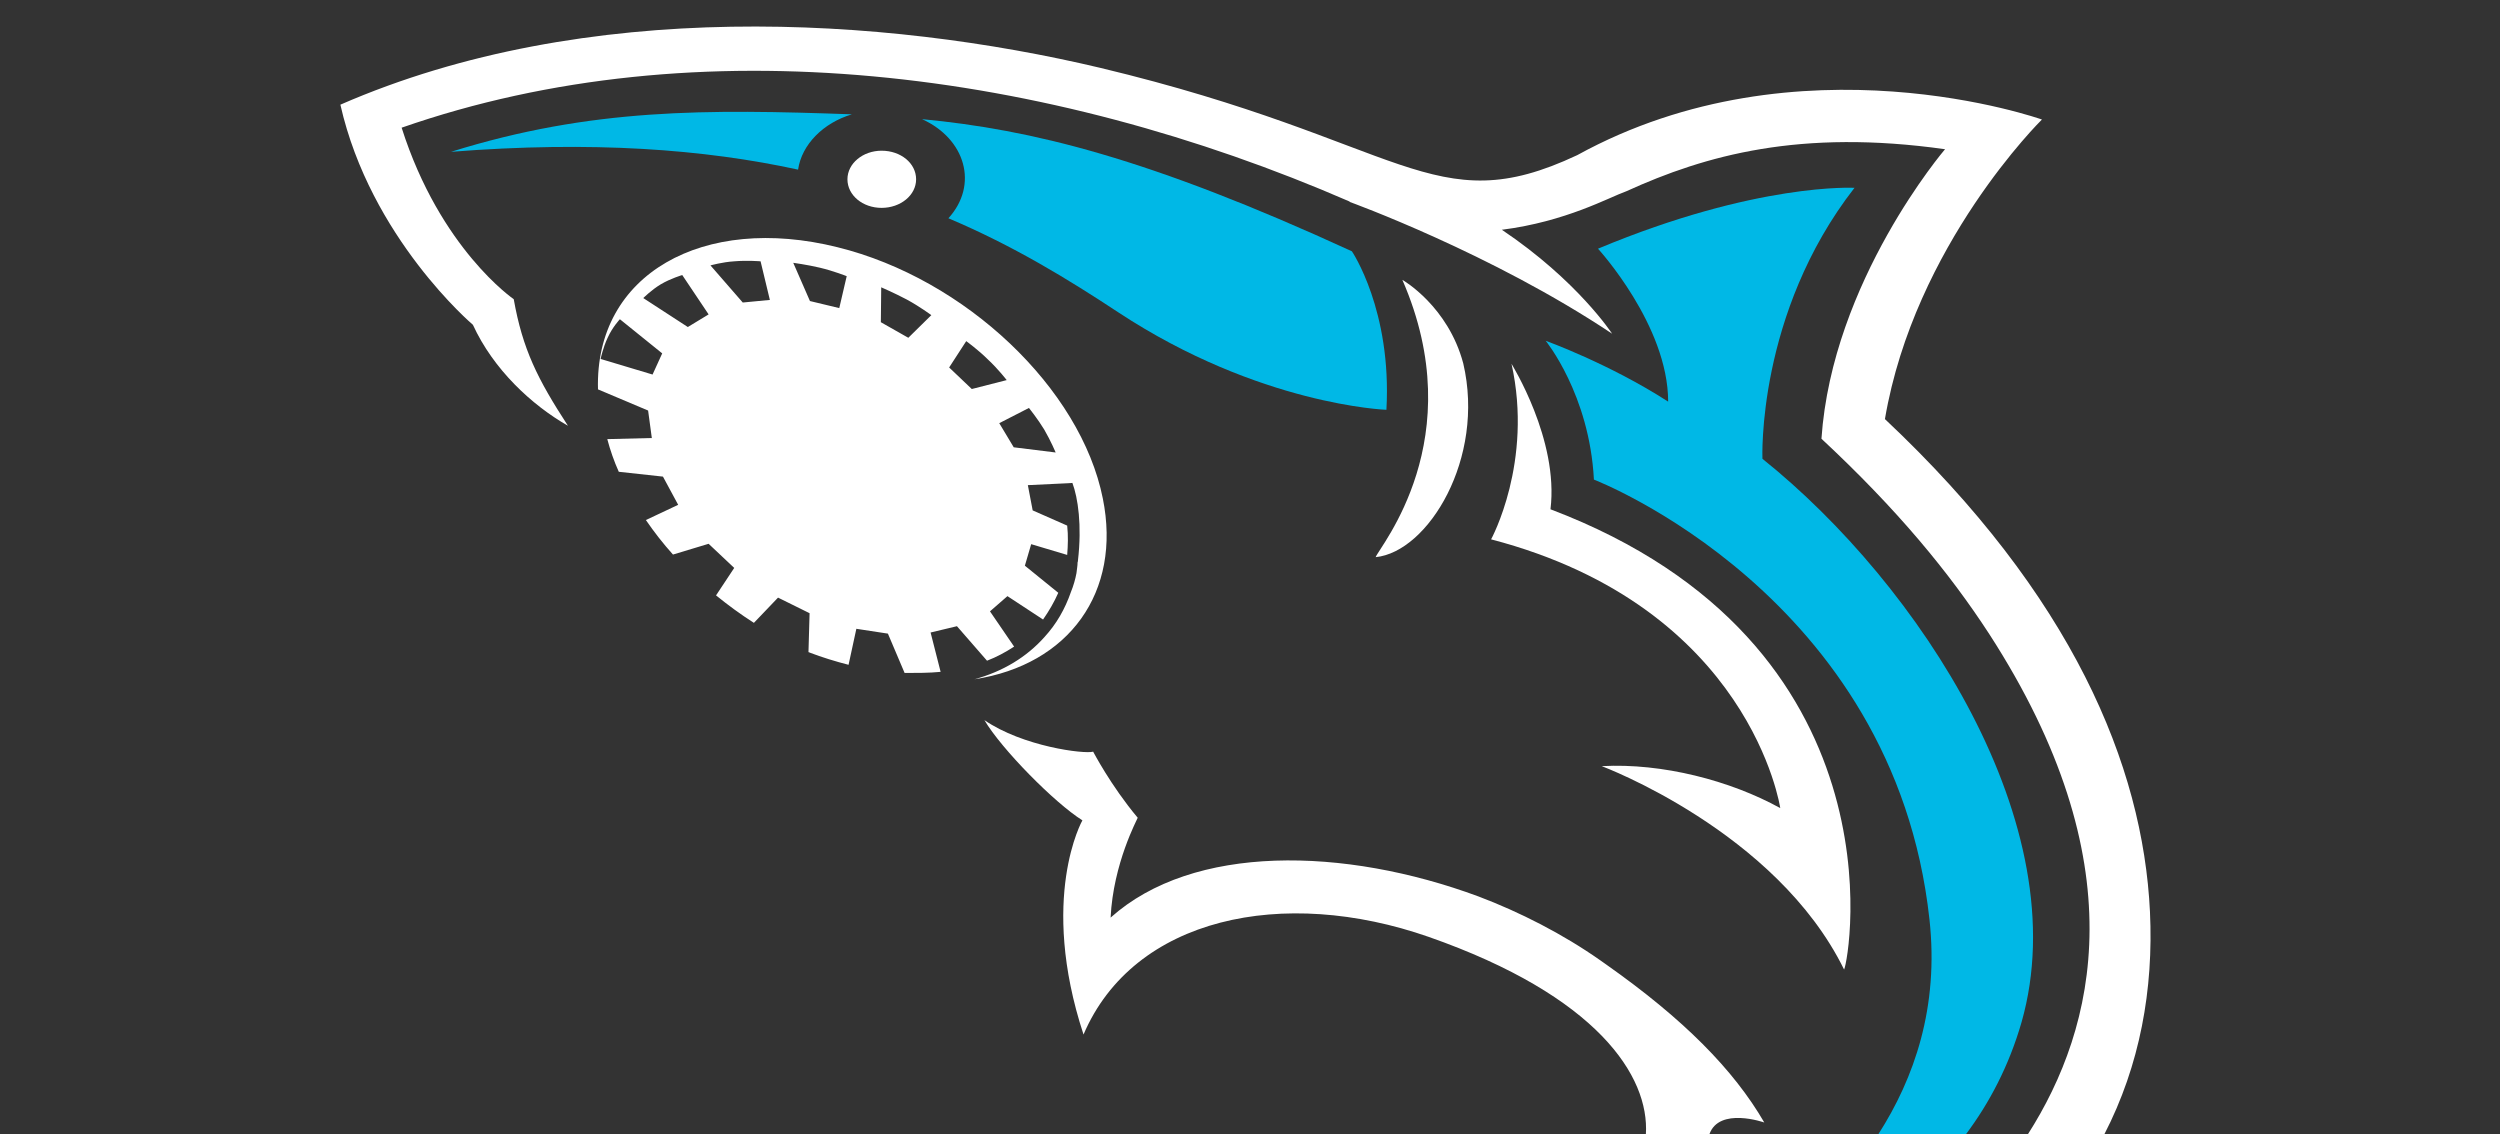 <?xml version="1.0" encoding="utf-8"?>
<!-- Generator: Adobe Illustrator 22.1.0, SVG Export Plug-In . SVG Version: 6.00 Build 0)  -->
<svg version="1.1" xmlns="http://www.w3.org/2000/svg" xmlns:xlink="http://www.w3.org/1999/xlink" x="0px" y="0px"
	 viewBox="0 0 673.5 305.6" style="enable-background:new 0 0 673.5 305.6;" xml:space="preserve">
<rect x="0" y="0" width="673.5" height="305.6" fill="#333333" stroke="none"/>
<style type="text/css">
	.st0{display:none;}
	.st1{display:inline;fill:#223A45;}
	.st2{display:inline;}
	.st3{fill:#FFFFFF;}
	.st4{fill:#00BEE8;}
	.st5{fill:#223A45;}
	.st6{display:inline;fill:#FFFFFF;}
	.st7{display:inline;fill:#00BDE7;}
	.st8{fill:#00B8E6;}
	.st9{fill:none;}
</style>
<g id="Background" class="st0">
	<rect class="st1" width="673.5" height="305.6"/>
</g>
<g id="HoldRite" class="st0">
	<g class="st2">
		<path class="st3" d="M336.6-0.1C257.5-0.1,191,40.2,191,40.2V223l145.6,57.4L482.4,223V40.2C482.4,40.2,415.8-0.1,336.6-0.1z"/>
		<path class="st4" d="M482.4-15.2v39.6c-13.4-7.2-72.3-42.7-145.8-42.7c-73.5,0-132.3,35.5-145.6,42.7v-39.6
			c30.2-17.3,84.5-41.9,145.6-41.9C397.7-57.1,452.2-32.5,482.4-15.2z"/>
		<path class="st4" d="M336.6,304.2l-145.6-66v10c0,22.4,16.3,53,36.1,63.5l109.5,57.5l109.4-60c20-10.3,36.3-37,36.3-59.5v-11.6
			L336.6,304.2z"/>
		<path class="st5" d="M388.6,226.9v-65.6l8.8-1.6l16.8,59.1l35.5-11.3l-19.5-64.8c14.7-12,19.9-27.8,19.9-46.2
			c0-33-11.2-52-49.6-60.1c-25.5-6-50.3-7.6-50.3-7.6v210.3L388.6,226.9z M388.6,73.1l11.4,1.3c11.5,1.3,15.3,8.2,15.3,23.8
			c0,15.1-4,22.1-15.3,22.8l-11.4,0.7V73.1z M323.3,28.9v210.4l-36.9-11.2v-68.4l-26.3-4v64.4L226.8,210V54
			c8.9-4,20.2-8.6,33.2-12.8v73.3l26.3,0.1V34.2C298,31.6,310.4,29.7,323.3,28.9z"/>
	</g>
</g>
<g id="Reliance" class="st0">
	<path class="st6" d="M301.6,203.1l-40.4-58.7v160.5c-55.5-27.8-93.7-85.4-93.7-151.5c0-38.3,12.8-73.6,34.4-102.1L178,16.6
		c-31.7,36.8-50.9,84.5-50.9,136.7c0,103.6,75.5,190.1,174.5,206.6V203.1z"/>
	<path class="st7" d="M467.6,317c-35.8,28.7-81.5,46.1-130.9,46.1c-2.9,0-5.8-0.3-8.7-0.3v-40.6c2.9,0.3,5.8,0.3,8.7,0.3
		c26.4,0,51.5-6.1,73.8-17.1l-91-130.2h55.4c21.8,0,36.4-17.7,36.4-39.6c0-21.7-14.6-39.6-36.4-39.6h-109l-46-65.1L196.7-2.6
		c37.1-33.3,86.3-53.8,140-53.8c115.5,0,209.6,94.1,209.6,209.8c0,56.5-22.5,107.7-59,145.7l-23.6-34.2
		c26.2-29.7,42.2-68.7,42.2-111.5C505.9,60,429.9-16,336.7-16c-30.6,0-59.3,8.3-84.1,22.5l34.1,49.1h88.1c44.1,0,76.8,36,76.8,80
		c0,36.8-22.8,68-56,77.3L467.6,317z"/>
</g>
<g id="Streamlabs" class="st0">
	<g class="st2">
		<path class="st8" d="M494-69.9v-38.7C356-107.6,243.8,4.3,242,142.2h38.7C282.5,25.6,377.3-68.9,494-69.9z"/>
		<path class="st8" d="M494,3.4v-38.7c-97.8,0.2-177.4,79.5-177.9,177.5h38.7C355.3,65.7,417.4,3.6,494,3.4z"/>
		<path class="st8" d="M494,37c-57.2,1.2-103.1,47.9-103.3,105.3h38.7c0.2-36,28.9-65.3,64.6-66.4V37z"/>
	</g>
	<g class="st2">
		<path class="st3" d="M176.9,229.8c35.7-0.9,64.6-30,65-65.9h38.7c-0.4,57.3-46.7,103.7-103.7,104.7V229.8z"/>
		<path class="st3" d="M316.2,163.9h38.7c-0.5,98-80.1,177.5-178.1,177.5v-38.7C253.4,302.7,315.7,240.4,316.2,163.9z"/>
		<path class="st3" d="M429.2,163.9c-2,137.8-114.2,249.6-252.3,250.3v-38.7c116.6-0.7,211.6-95.2,213.6-211.6H429.2z"/>
	</g>
</g>
<g id="JG" class="st0">
	<g class="st2">
		<path class="st4" d="M586.7,150.1c0-138.8-112.5-251.3-251.2-251.3c-138.7,0-251.2,112.5-251.2,251.3
			c0,138.8,112.5,251.3,251.2,251.3C474.2,401.4,586.7,288.9,586.7,150.1z"/>
		<path class="st3" d="M488.8,121.6h35.3V48.2h-34.2v23.7c-17.8-14.7-40.6-23.6-65.5-23.6c-51.2,0-94,37.9-101.6,87.4H303V79.5h19.9
			V48.4h-72.2v31.2h20.2v56.3H135.1c-0.3,28.6,0.5,59.9,19.6,87.1c14.9,21.3,37.4,32.2,64.3,32.2c25.9,0,49.9-9.7,65.2-30.6
			c10.8-14.8,18.4-36,18.4-56.9h20.1c7.6,49.6,50.3,87.4,101.6,87.4c56.9,0,102.9-46.4,102.9-103.4c0-5.5-0.2-10.6-0.5-16H355.2
			c7.3-31.8,35.6-55.5,69.2-55.5c28.3,0,52.8,16.7,64.2,40.7L488.8,121.6z M219.5,223.2c-38,0-50.6-32.7-50.6-55.5h102
			C270.9,208.6,241.3,223.2,219.5,223.2z M424.3,223.2c-33.6,0-61.9-23.7-69.2-55.5h138.5C486.4,199.5,458.1,223.2,424.3,223.2z"/>
	</g>
</g>
<g id="Speedfit" class="st0">
	<g class="st2">
		<path class="st4" d="M423.5,23.1l27.6-26l-54-57.4l-26.8,25.2l17.5,18.6C363-15,338.7-5.2,319.2,13.2
			c-40.1,37.7-45.7,98.8-15.1,143.1l-15.5,14.5l-41.4-44l15.6-14.7l-22.9-24.4L183.3,141l22.9,24.4l15.8-14.9l41.4,44l-106.2,99.9
			c20.8,22.6,44.4,46.5,79.4,53.7c27.3,5.7,53-2.3,74-22.1c20.2-19,31.9-44.3,28.5-71.9c-2.4-19.5-12.1-41.7-27.5-58l15.7-14.8
			c42.4,33.2,103.7,31.4,143.8-6.4c44.5-41.8,46.4-112,4.4-156.6c-4-4.3-8-8.2-12.1-12.1L329.4,132.5c-17.7-30.2-13-69.6,13.3-94.3
			c22.1-20.8,53.6-25.7,80.2-15.3L423.5,23.1z M287.6,300.7c-29.7,28-63.7,11.7-80.4-6.2l79.8-75.1
			C317.1,251.4,304.6,284.7,287.6,300.7z M447.8,150c-26.3,24.7-65.9,27-95,7.5L461.2,55.5C478.9,85.8,474.2,125.1,447.8,150z"/>
	</g>
</g>
<g id="SharkBite">
	<g>
		<path class="st9" d="M271.3,102.5c0,0-2.3-2.9-5.1-5.6c-2.5-2.5-5.8-4.9-5.8-4.9l-4.5,7.1l6.1,5.8L271.3,102.5z"/>
		<path class="st9" d="M273.1,120.6l11.3,1.4c0,0-1.3-3.1-3.1-6.2c-1.7-2.9-4.1-5.8-4.1-5.8l-8,4.1L273.1,120.6z"/>
		<path class="st9" d="M250.9,85c0,0-3.1-2.3-6.6-4.2c-3.2-1.7-6.9-3.3-6.9-3.3l-0.1,9.4l7.4,4.2L250.9,85z"/>
		<path class="st9" d="M163.8,90.9c-1.3,2.5-1.9,5.7-1.9,5.7l14,4.2l2.7-5.8l-11.4-9.2C167.1,85.9,165.1,88.1,163.8,90.9z"/>
		<path class="st9" d="M178,76.6c-2.5,1.5-4.7,3.7-4.7,3.7l12,7.8l5.6-3.3l-7.1-10.6C183.9,74.1,180.8,75,178,76.6z"/>
		<path class="st9" d="M197.8,70.4c-3.2,0.2-6.4,1.1-6.4,1.1l8.7,10l7.3-0.7l-2.5-10.4C204.9,70.4,201.4,70.1,197.8,70.4z"/>
		<path class="st9" d="M213.7,70.8l4.5,10.3l7.9,1.9l2.1-8.7c0,0-3.5-1.4-7.3-2.3C217.4,71.2,213.7,70.8,213.7,70.8z"/>
		<path class="st3" d="M237.5,40.6c-5,0-9.2,3.4-9.2,7.7s4.1,7.7,9.2,7.7c5.1,0,9.3-3.4,9.3-7.7S242.7,40.6,237.5,40.6z"/>
		<path class="st3" d="M161.1,104.9l13.5,5.7l1,7.4l-12,0.3c0.8,3,1.8,5.9,3.1,8.8l11.9,1.3l4.1,7.6l-8.7,4.1
			c2.2,3.2,4.6,6.3,7.3,9.3l9.6-2.9l6.9,6.5l-4.9,7.4c3.2,2.6,6.6,5.1,10.2,7.4l6.5-6.8l8.5,4.2l-0.3,10.5c0.1,0,0.2,0,0.3,0.1
			c3.4,1.3,7,2.4,10.5,3.3l2.1-9.7l8.5,1.3l4.5,10.6c3.4,0,6.6,0,9.7-0.3l-2.7-10.6l7.1-1.7l8.1,9.3c2.6-1,5-2.3,7.3-3.8l-6.5-9.5
			l4.7-4.1l9.6,6.3c1.6-2.3,3-4.7,4.1-7.2l-9-7.3l1.7-5.8l9.7,2.9c0.2-2.6,0.3-5.1,0-7.9l-9.3-4.1l-1.3-6.8l10.5-0.5
			c0.6,0,1.3-0.1,1.5-0.1c1.5,4,2.6,11.4,1.5,20.9c0,0.1,0,0.3-0.1,0.5c0,0.9-0.2,1.9-0.3,2.9c-0.3,1.6-0.8,3.4-1.5,5.1
			c-1.6,4.6-3.9,8.6-7.1,12.1c-4.8,5.4-11.2,9.3-18.9,11.4c25.5-3.9,39.7-23.5,34.6-48.7c-5.9-29.6-37-59.2-71.5-67.7
			C189.5,57.6,160.2,73.8,161.1,104.9z M175.8,100.9l-14-4.2c0,0,0.7-3.2,1.9-5.7c1.3-2.9,3.3-5,3.3-5l11.4,9.2L175.8,100.9z
			 M185.3,88.1l-12-7.8c0,0,2.2-2.2,4.7-3.7c2.7-1.6,5.8-2.5,5.8-2.5l7.1,10.6L185.3,88.1z M200.1,81.5l-8.7-10c0,0,3.2-0.9,6.4-1.1
			c3.5-0.3,7.1,0,7.1,0l2.5,10.4L200.1,81.5z M277.2,109.9c0,0,2.4,3,4.1,5.8c1.8,3.1,3.1,6.2,3.1,6.2l-11.3-1.4l-3.9-6.5
			L277.2,109.9z M260.3,91.9c0,0,3.3,2.4,5.8,4.9c2.9,2.7,5.1,5.6,5.1,5.6l-9.4,2.4l-6.1-5.8L260.3,91.9z M237.4,77.4
			c0,0,3.7,1.6,6.9,3.3c3.5,1.9,6.6,4.2,6.6,4.2l-6.2,6.1l-7.4-4.2L237.4,77.4z M226.1,83l-7.9-1.9l-4.5-10.3c0,0,3.7,0.5,7.1,1.3
			c3.8,0.9,7.3,2.3,7.3,2.3L226.1,83z"/>
		<path class="st3" d="M394.2,97.9c-4.1-15.4-16.2-22.4-16.4-22.5c18.7,42.9-6.2,71.9-7.2,74.7C384.7,148.7,400.2,123.5,394.2,97.9z
			"/>
		<path class="st3" d="M479.6,217.7c-13.4-7.4-31.8-12.2-48.1-11.3c0,0,47,17.5,65.3,54.8c1.5-3.1,16.4-87.8-79.1-124
			c2.3-18.8-10.5-39.1-10.5-39.2c5.9,26.5-5.5,47.3-5.5,47.3C471.7,163.6,479.6,217.7,479.6,217.7z"/>
		<path class="st8" d="M248.4,32.1c11.7,5.3,15.3,17.7,7.1,26.7c17.5,7.4,32.2,16.4,45.7,25.3c38.1,25.1,72.3,26.3,72.3,26.3
			c1.5-26.8-9.3-42.7-9.3-42.7C309.4,42.5,277.8,34.9,248.4,32.1z"/>
		<path class="st8" d="M121.5,40.9c38-3,68.3-0.7,93.5,4.8c1-6.8,6.8-12.6,14.5-14.9C190.4,29.4,159.3,29.1,121.5,40.9z"/>
		<path class="st8" d="M544.6,275.4c15.1-52.9-27.6-118-69.8-151.8c0,0-1.6-39.1,24.8-73c0,0-26.3-1.5-69.1,16.4
			c0,0,18.9,20.6,18.9,41.2c-15.8-10.2-33-16.4-33-16.4s11.8,14.4,13,37.4c0,0,80.9,31.1,90.4,118.5c2.6,23.6-4.1,42.8-13.8,57.9
			h23.6C535.9,297.2,541.2,287.2,544.6,275.4z"/>
		<path class="st3" d="M432.8,259.9c-0.6-0.4-1.1-0.8-1.7-1.2l0,0c-10.1-7.1-21.7-13-32.8-17.2c-36.2-13.4-76.9-14.2-99.1,5.7
			c0.7-14.6,7.2-26.5,7.3-26.9c-7.3-8.7-12.1-18-12-17.8c-2.4,0.7-19-1.4-29.3-8.5c4.6,7.8,18.9,22.3,26.4,27
			c0,0-11.8,20.8,0.3,57.7c13.5-31.6,53.8-40,93-26.3c45.4,15.9,59.5,37.5,58.5,53.2h9.8h7.2h0.1c2.6-7.5,14.8-3.2,14.8-3.2
			C467,288.1,453.5,274.5,432.8,259.9z"/>
		<path class="st3" d="M579.2,245.6c-1.9-39.4-20.9-85.2-71.4-132.7c8-47,42.3-80.7,42.3-80.7s-65.4-23.3-125.2,9.6
			c-38.9,18.3-46.2-3.8-128.4-23.5C238,4.4,157.9-0.7,91.7,28.2c8.1,35.9,35.7,59.3,35.7,59.3c5.5,12,15.8,21.6,25.6,27.2
			c-8.2-12.6-12.2-20.6-14.6-34.1c0,0-19.8-13.5-30.2-46.2c80-27.9,173.7-15.6,255.4,19.9v0.1c0,0,38.2,13.8,70.7,35.5
			c0,0-9.3-14.3-29.7-28c17.3-2.2,28.8-8.7,33.6-10.4c21.3-9.7,46.8-16.8,85.8-11.3c0,0-30.4,35.5-33.3,78
			c20.4,19,34.4,36,45.2,52.6c39.7,61.4,28.9,105.8,10.4,134.8h20.6C576.5,287,580.2,266.5,579.2,245.6z"/>
		<path class="st4" d="M460.5,305.8c0-0.1,0.1-0.1,0.1-0.2h-0.1C460.5,305.6,460.5,305.7,460.5,305.8z"/>
	</g>
</g>
</svg>
